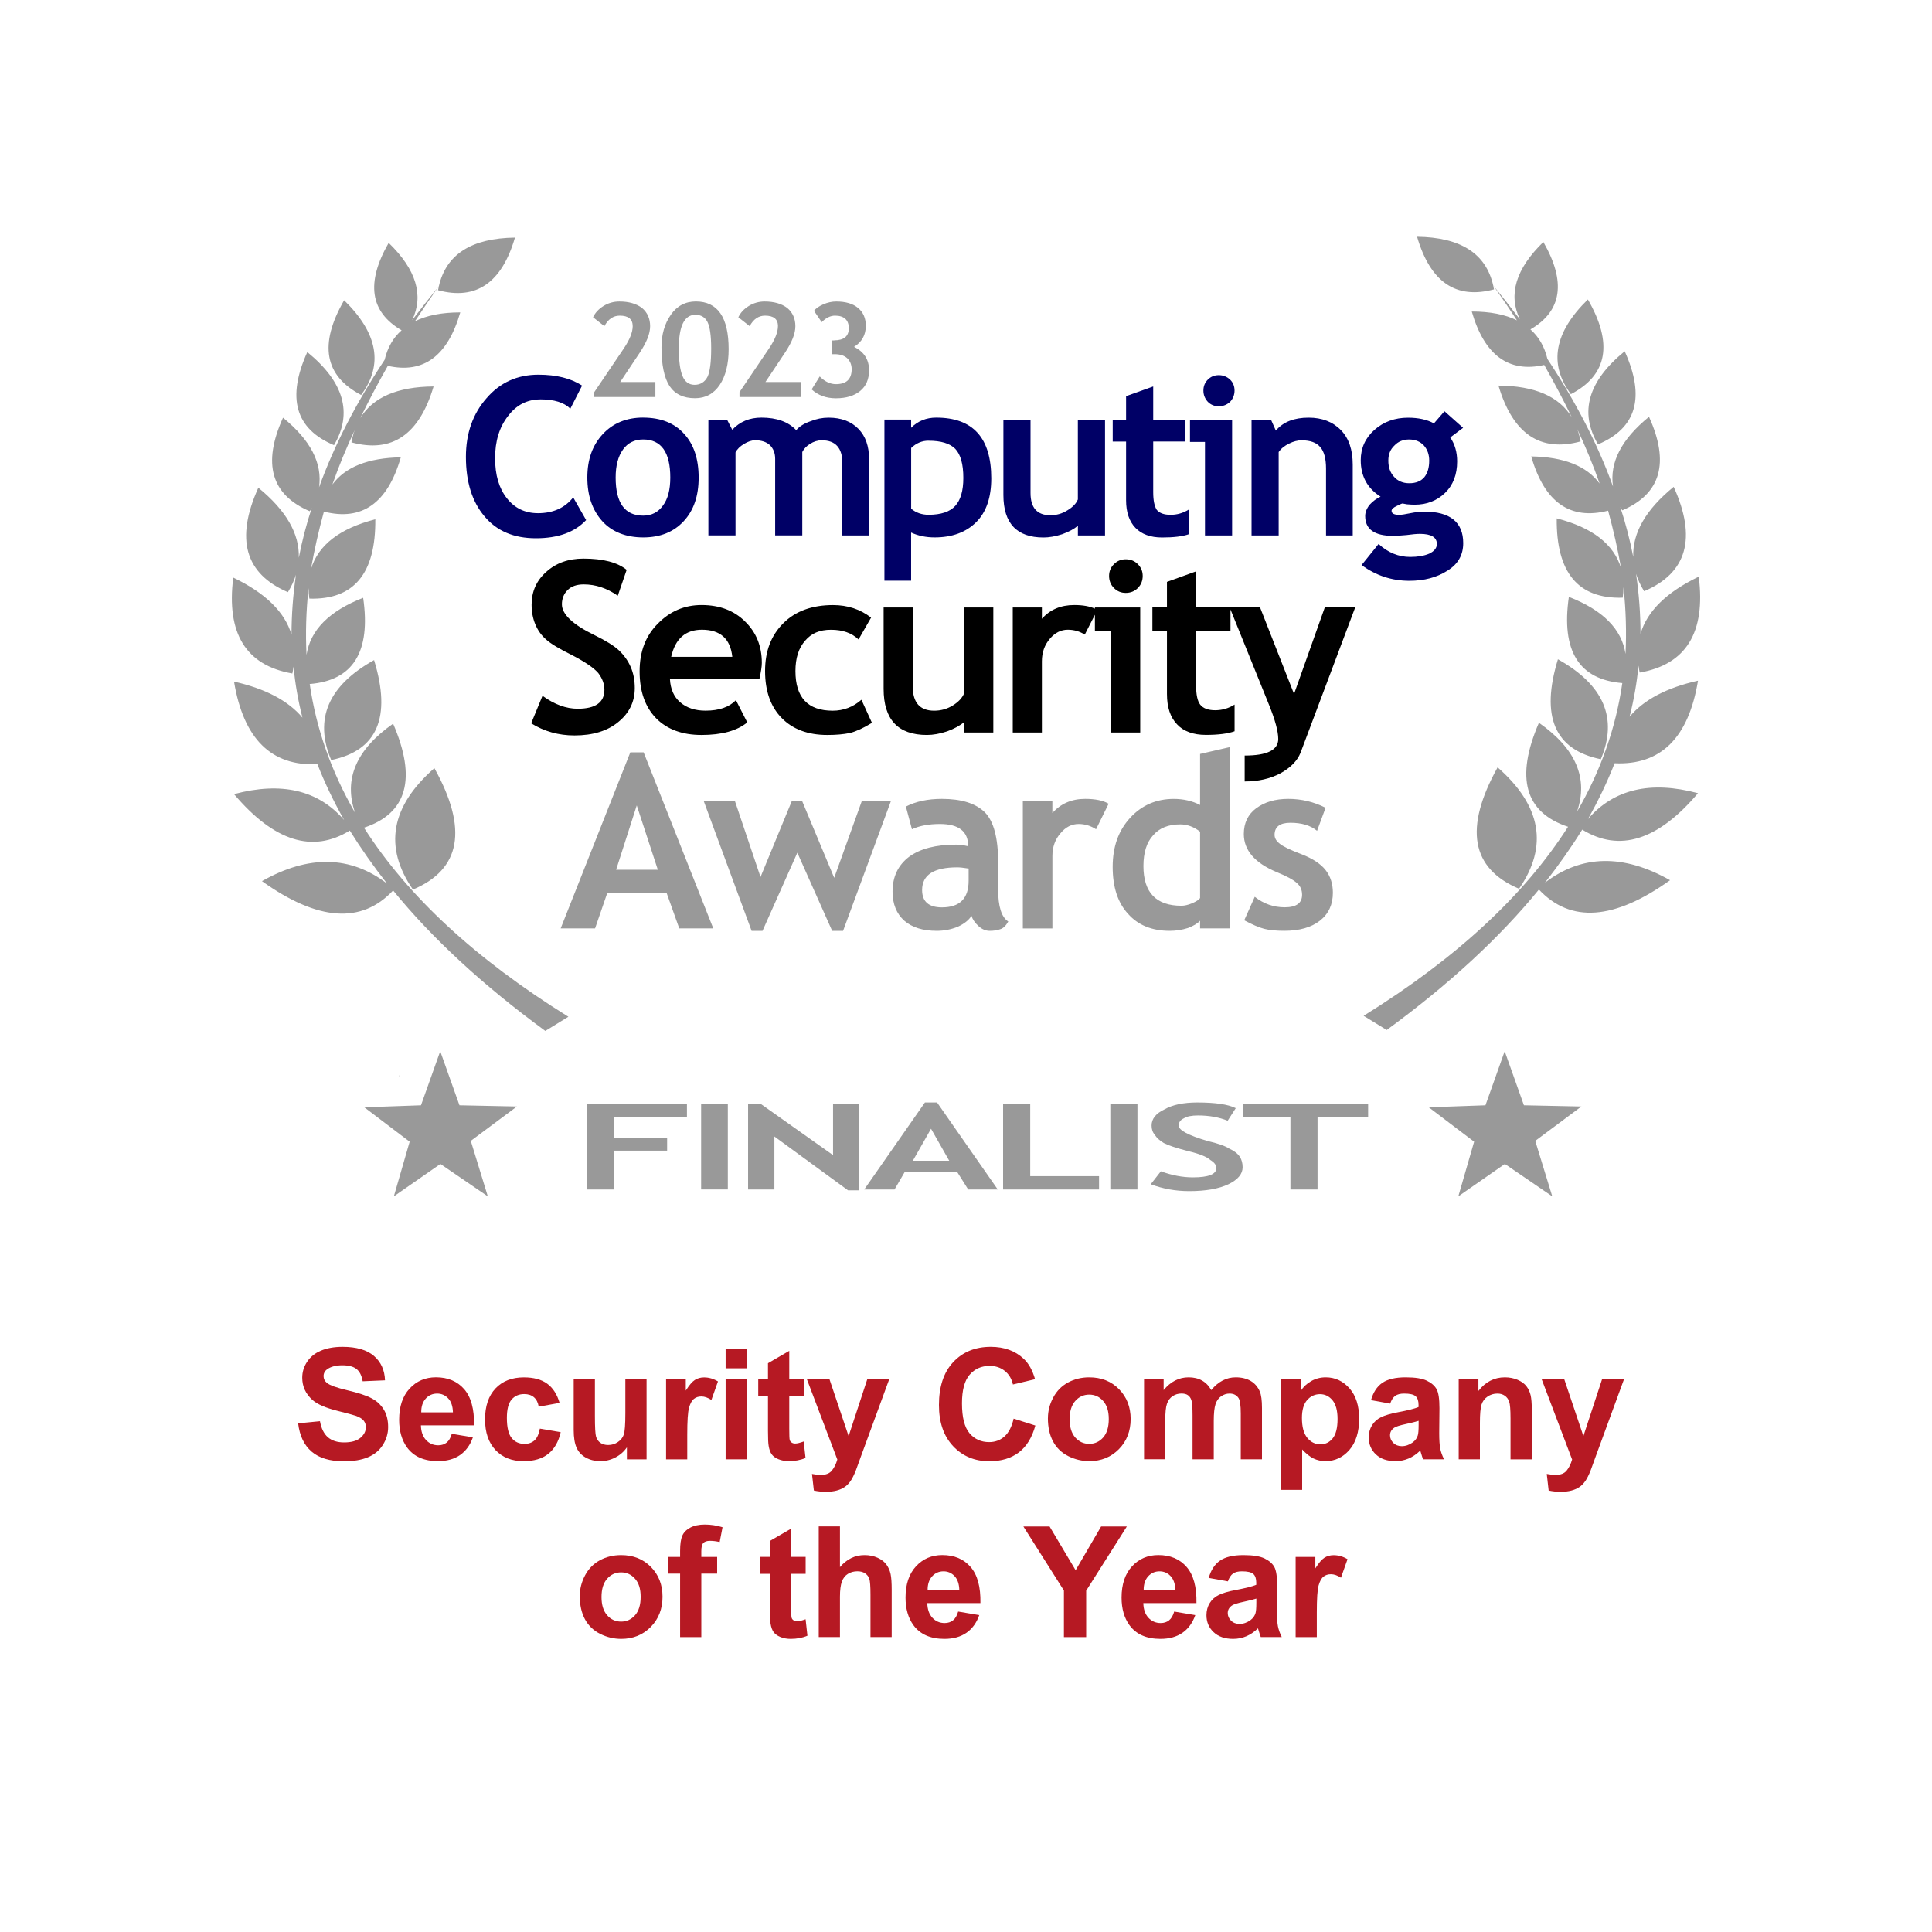<svg xmlns="http://www.w3.org/2000/svg" id="Layer_1" data-name="Layer 1" viewBox="0 0 500 500"><defs><style>      .cls-1 {        fill: #006;      }      .cls-1, .cls-2, .cls-3, .cls-4 {        stroke-width: 0px;      }      .cls-1, .cls-2, .cls-4 {        fill-rule: evenodd;      }      .cls-2 {        fill: #999;      }      .cls-3 {        fill: #b61923;      }    </style></defs><g><path class="cls-3" d="m77.19,368.36l5.62-.55c.34,1.89,1.03,3.27,2.06,4.16s2.43,1.33,4.19,1.33c1.86,0,3.27-.39,4.21-1.18.94-.79,1.42-1.71,1.42-2.76,0-.68-.2-1.25-.6-1.73-.4-.48-1.09-.89-2.08-1.24-.68-.23-2.22-.65-4.63-1.25-3.1-.77-5.27-1.71-6.52-2.83-1.76-1.58-2.64-3.5-2.64-5.76,0-1.46.41-2.82,1.24-4.09.83-1.27,2.02-2.24,3.57-2.9,1.56-.66,3.43-1,5.63-1,3.59,0,6.3.79,8.12,2.36s2.77,3.68,2.86,6.31l-5.78.25c-.25-1.47-.78-2.53-1.59-3.17-.81-.64-2.03-.97-3.66-.97s-2.99.34-3.95,1.04c-.61.44-.92,1.04-.92,1.78,0,.68.29,1.26.86,1.74.73.61,2.5,1.25,5.31,1.91s4.89,1.35,6.24,2.06,2.4,1.68,3.16,2.91,1.14,2.75,1.14,4.56c0,1.64-.46,3.18-1.37,4.61-.91,1.43-2.2,2.5-3.87,3.19-1.67.7-3.74,1.04-6.23,1.04-3.62,0-6.4-.84-8.34-2.51-1.94-1.67-3.1-4.11-3.48-7.31Z"></path><path class="cls-3" d="m116.91,371.07l5.47.92c-.7,2-1.81,3.53-3.33,4.58s-3.42,1.57-5.69,1.57c-3.61,0-6.28-1.18-8.01-3.54-1.37-1.89-2.05-4.27-2.05-7.15,0-3.44.9-6.13,2.7-8.08s4.07-2.92,6.82-2.92c3.09,0,5.52,1.02,7.3,3.06s2.64,5.16,2.56,9.37h-13.75c.04,1.63.48,2.89,1.33,3.8s1.9,1.36,3.16,1.36c.86,0,1.58-.23,2.17-.7s1.03-1.22,1.33-2.27Zm.31-5.55c-.04-1.59-.45-2.8-1.23-3.62s-1.73-1.24-2.85-1.24c-1.2,0-2.19.44-2.97,1.31s-1.17,2.06-1.15,3.55h8.2Z"></path><path class="cls-3" d="m144.83,363.07l-5.41.98c-.18-1.08-.6-1.89-1.24-2.44s-1.48-.82-2.51-.82c-1.37,0-2.46.47-3.27,1.42-.81.94-1.22,2.52-1.22,4.74,0,2.46.41,4.2,1.24,5.21.83,1.02,1.94,1.52,3.33,1.52,1.04,0,1.89-.3,2.56-.89s1.13-1.61,1.41-3.06l5.39.92c-.56,2.47-1.63,4.34-3.22,5.61-1.59,1.26-3.72,1.89-6.39,1.89-3.04,0-5.45-.96-7.26-2.87-1.8-1.91-2.71-4.56-2.71-7.95s.9-6.09,2.71-8c1.81-1.91,4.26-2.86,7.34-2.86,2.53,0,4.53.54,6.03,1.63,1.49,1.09,2.56,2.74,3.21,4.97Z"></path><path class="cls-3" d="m162.24,377.68v-3.11c-.76,1.11-1.75,1.98-2.98,2.62s-2.53.96-3.9.96-2.64-.31-3.75-.92c-1.11-.61-1.91-1.47-2.4-2.58-.5-1.11-.74-2.64-.74-4.59v-13.12h5.49v9.53c0,2.92.1,4.7.3,5.36.2.66.57,1.18,1.1,1.56.53.38,1.21.58,2.03.58.94,0,1.78-.26,2.52-.77s1.25-1.15,1.52-1.91.41-2.63.41-5.6v-8.75h5.49v20.74h-5.1Z"></path><path class="cls-3" d="m177.87,377.68h-5.49v-20.74h5.1v2.95c.87-1.39,1.66-2.31,2.35-2.75.7-.44,1.49-.66,2.37-.66,1.25,0,2.45.34,3.61,1.04l-1.7,4.79c-.92-.6-1.78-.9-2.58-.9s-1.42.21-1.95.63c-.53.42-.95,1.19-1.26,2.29-.31,1.11-.46,3.42-.46,6.95v6.41Z"></path><path class="cls-3" d="m187.79,354.12v-5.08h5.49v5.08h-5.49Zm0,23.55v-20.74h5.49v20.74h-5.49Z"></path><path class="cls-3" d="m208.01,356.93v4.38h-3.75v8.36c0,1.69.04,2.68.11,2.96s.23.51.49.69.56.27.93.27c.51,0,1.24-.18,2.21-.53l.47,4.26c-1.28.55-2.72.82-4.34.82-.99,0-1.88-.17-2.68-.5s-1.38-.76-1.75-1.29-.63-1.24-.77-2.14c-.12-.64-.18-1.93-.18-3.87v-9.04h-2.52v-4.38h2.52v-4.12l5.51-3.2v7.32h3.75Z"></path><path class="cls-3" d="m208.82,356.93h5.84l4.96,14.73,4.84-14.73h5.68l-7.32,19.96-1.31,3.61c-.48,1.21-.94,2.14-1.38,2.77-.44.64-.94,1.16-1.5,1.55s-1.26.71-2.09.93c-.83.22-1.76.33-2.8.33s-2.09-.11-3.11-.33l-.49-4.3c.86.17,1.63.25,2.32.25,1.28,0,2.22-.37,2.83-1.12.61-.75,1.08-1.7,1.41-2.86l-7.89-20.8Z"></path><path class="cls-3" d="m262.34,367.15l5.61,1.78c-.86,3.12-2.29,5.45-4.29,6.96s-4.53,2.28-7.61,2.28c-3.8,0-6.93-1.3-9.38-3.9-2.45-2.6-3.67-6.15-3.67-10.65,0-4.77,1.23-8.47,3.69-11.1s5.7-3.96,9.71-3.96c3.5,0,6.35,1.04,8.54,3.11,1.3,1.22,2.28,2.98,2.93,5.27l-5.72,1.37c-.34-1.48-1.04-2.66-2.12-3.52s-2.38-1.29-3.92-1.29c-2.12,0-3.84.76-5.17,2.29-1.32,1.52-1.98,3.99-1.98,7.4,0,3.62.65,6.2,1.95,7.73,1.3,1.54,3,2.3,5.08,2.3,1.54,0,2.86-.49,3.96-1.46s1.9-2.51,2.38-4.61Z"></path><path class="cls-3" d="m271.2,367.01c0-1.82.45-3.59,1.35-5.29s2.17-3.01,3.82-3.91,3.49-1.35,5.52-1.35c3.14,0,5.71,1.02,7.71,3.06s3.01,4.61,3.01,7.72-1.01,5.74-3.04,7.8-4.57,3.1-7.65,3.1c-1.9,0-3.71-.43-5.44-1.29s-3.04-2.12-3.94-3.78-1.35-3.68-1.35-6.06Zm5.62.29c0,2.06.49,3.63,1.46,4.73s2.18,1.64,3.61,1.64,2.63-.55,3.6-1.64,1.46-2.68,1.46-4.77-.49-3.59-1.46-4.69-2.17-1.64-3.6-1.64-2.64.55-3.61,1.64-1.46,2.67-1.46,4.73Z"></path><path class="cls-3" d="m296.09,356.93h5.06v2.83c1.81-2.2,3.96-3.3,6.46-3.3,1.33,0,2.48.27,3.46.82s1.78,1.37,2.4,2.48c.91-1.11,1.89-1.93,2.95-2.48s2.18-.82,3.38-.82c1.52,0,2.81.31,3.87.93s1.84,1.53,2.36,2.72c.38.89.57,2.32.57,4.3v13.26h-5.49v-11.86c0-2.06-.19-3.39-.57-3.98-.51-.78-1.29-1.17-2.34-1.17-.77,0-1.49.23-2.17.7s-1.17,1.16-1.46,2.06-.45,2.33-.45,4.29v9.96h-5.49v-11.37c0-2.02-.1-3.32-.29-3.91s-.5-1.02-.91-1.31-.97-.43-1.67-.43c-.85,0-1.61.23-2.29.68s-1.16,1.11-1.46,1.97-.44,2.29-.44,4.28v10.08h-5.49v-20.74Z"></path><path class="cls-3" d="m331.51,356.93h5.12v3.05c.66-1.04,1.56-1.89,2.7-2.54s2.39-.98,3.77-.98c2.41,0,4.45.94,6.13,2.83s2.52,4.52,2.52,7.89-.85,6.16-2.54,8.08-3.74,2.88-6.15,2.88c-1.15,0-2.18-.23-3.12-.68s-1.91-1.24-2.94-2.34v10.45h-5.49v-28.63Zm5.43,10.02c0,2.33.46,4.05,1.39,5.17s2.05,1.67,3.38,1.67,2.34-.51,3.18-1.53,1.27-2.7,1.27-5.03c0-2.17-.44-3.79-1.31-4.84s-1.95-1.58-3.24-1.58-2.45.52-3.34,1.55-1.33,2.57-1.33,4.6Z"></path><path class="cls-3" d="m359.8,363.26l-4.98-.9c.56-2,1.52-3.49,2.89-4.45s3.4-1.45,6.09-1.45c2.45,0,4.27.29,5.47.87s2.04,1.32,2.53,2.21.73,2.53.73,4.91l-.06,6.41c0,1.82.09,3.17.26,4.03s.5,1.79.99,2.78h-5.43c-.14-.36-.32-.91-.53-1.62-.09-.33-.16-.54-.2-.64-.94.91-1.94,1.59-3.01,2.05s-2.21.68-3.42.68c-2.14,0-3.82-.58-5.05-1.74s-1.85-2.62-1.85-4.39c0-1.17.28-2.22.84-3.13s1.34-1.62,2.35-2.11,2.46-.92,4.37-1.28c2.57-.48,4.34-.93,5.33-1.35v-.55c0-1.05-.26-1.81-.78-2.26s-1.5-.67-2.95-.67c-.98,0-1.74.19-2.29.58s-.99,1.06-1.33,2.02Zm7.34,4.45c-.7.23-1.82.51-3.34.84s-2.52.64-2.99.96c-.72.51-1.07,1.15-1.07,1.93s.29,1.43.86,1.99,1.3.84,2.19.84c.99,0,1.93-.33,2.83-.98.66-.5,1.1-1.1,1.31-1.82.14-.47.21-1.36.21-2.68v-1.09Z"></path><path class="cls-3" d="m396.41,377.68h-5.49v-10.59c0-2.24-.12-3.69-.35-4.35s-.62-1.17-1.14-1.53-1.16-.55-1.9-.55c-.95,0-1.8.26-2.56.78s-1.27,1.21-1.55,2.07-.42,2.45-.42,4.77v9.39h-5.49v-20.74h5.1v3.05c1.81-2.34,4.09-3.52,6.84-3.52,1.21,0,2.32.22,3.32.65s1.76.99,2.28,1.67.87,1.45,1.07,2.3.3,2.09.3,3.69v12.89Z"></path><path class="cls-3" d="m398.98,356.93h5.84l4.96,14.73,4.84-14.73h5.68l-7.32,19.96-1.31,3.61c-.48,1.21-.94,2.14-1.38,2.77s-.94,1.16-1.5,1.55-1.26.71-2.09.93-1.76.33-2.8.33-2.09-.11-3.11-.33l-.49-4.3c.86.17,1.63.25,2.32.25,1.28,0,2.22-.37,2.83-1.12s1.08-1.7,1.41-2.86l-7.89-20.8Z"></path><path class="cls-3" d="m150.05,413.01c0-1.82.45-3.59,1.35-5.29s2.17-3.01,3.82-3.91c1.65-.9,3.49-1.35,5.52-1.35,3.14,0,5.71,1.02,7.71,3.06,2.01,2.04,3.01,4.61,3.01,7.72s-1.01,5.74-3.04,7.8c-2.02,2.06-4.57,3.1-7.65,3.1-1.9,0-3.71-.43-5.44-1.29-1.72-.86-3.04-2.12-3.94-3.78s-1.35-3.68-1.35-6.06Zm5.62.29c0,2.06.49,3.63,1.46,4.73s2.18,1.64,3.61,1.64,2.63-.55,3.6-1.64c.97-1.09,1.46-2.68,1.46-4.77s-.48-3.59-1.46-4.69c-.97-1.09-2.17-1.64-3.6-1.64s-2.64.55-3.61,1.64-1.46,2.67-1.46,4.73Z"></path><path class="cls-3" d="m172.96,402.93h3.05v-1.56c0-1.75.19-3.05.56-3.91s1.05-1.56,2.05-2.1,2.26-.81,3.78-.81,3.09.23,4.59.7l-.74,3.83c-.87-.21-1.71-.31-2.52-.31s-1.36.19-1.71.56-.52,1.08-.52,2.14v1.46h4.1v4.32h-4.1v16.43h-5.49v-16.43h-3.05v-4.32Z"></path><path class="cls-3" d="m208.5,402.93v4.38h-3.75v8.36c0,1.69.04,2.68.11,2.96.07.28.23.51.49.69s.56.27.93.27c.51,0,1.24-.18,2.21-.53l.47,4.26c-1.28.55-2.72.82-4.34.82-.99,0-1.88-.17-2.68-.5-.79-.33-1.38-.76-1.75-1.29s-.63-1.24-.77-2.14c-.12-.64-.18-1.93-.18-3.87v-9.04h-2.52v-4.38h2.52v-4.12l5.51-3.2v7.32h3.75Z"></path><path class="cls-3" d="m217.38,395.04v10.53c1.77-2.07,3.89-3.11,6.35-3.11,1.26,0,2.4.23,3.42.7s1.78,1.07,2.29,1.8c.51.73.87,1.54,1.05,2.42.19.89.28,2.26.28,4.12v12.17h-5.49v-10.96c0-2.17-.1-3.55-.31-4.14-.21-.59-.58-1.05-1.1-1.4s-1.19-.52-1.98-.52c-.91,0-1.73.22-2.44.66-.72.44-1.24,1.11-1.57,2s-.5,2.21-.5,3.96v10.39h-5.49v-28.63h5.49Z"></path><path class="cls-3" d="m247.96,417.07l5.47.92c-.7,2-1.81,3.53-3.33,4.58-1.52,1.05-3.41,1.57-5.69,1.57-3.61,0-6.28-1.18-8.01-3.54-1.37-1.89-2.05-4.27-2.05-7.15,0-3.44.9-6.13,2.7-8.08s4.07-2.92,6.82-2.92c3.09,0,5.52,1.02,7.3,3.06,1.79,2.04,2.64,5.16,2.56,9.37h-13.75c.04,1.63.48,2.89,1.33,3.8.85.91,1.9,1.36,3.16,1.36.86,0,1.58-.23,2.17-.7s1.03-1.22,1.33-2.27Zm.31-5.55c-.04-1.59-.45-2.8-1.23-3.62s-1.73-1.24-2.85-1.24c-1.2,0-2.19.44-2.97,1.31s-1.17,2.06-1.15,3.55h8.2Z"></path><path class="cls-3" d="m275.34,423.68v-12.05l-10.49-16.58h6.78l6.74,11.33,6.6-11.33h6.66l-10.53,16.62v12.01h-5.76Z"></path><path class="cls-3" d="m303.87,417.07l5.47.92c-.7,2-1.81,3.53-3.33,4.58s-3.42,1.57-5.69,1.57c-3.61,0-6.28-1.18-8.01-3.54-1.37-1.89-2.05-4.27-2.05-7.15,0-3.44.9-6.13,2.7-8.08s4.07-2.92,6.82-2.92c3.09,0,5.52,1.02,7.3,3.06s2.64,5.16,2.56,9.37h-13.75c.04,1.63.48,2.89,1.33,3.8s1.9,1.36,3.16,1.36c.86,0,1.58-.23,2.17-.7s1.03-1.22,1.33-2.27Zm.31-5.55c-.04-1.59-.45-2.8-1.23-3.62s-1.73-1.24-2.85-1.24c-1.2,0-2.19.44-2.97,1.31s-1.17,2.06-1.15,3.55h8.2Z"></path><path class="cls-3" d="m317.8,409.26l-4.98-.9c.56-2,1.52-3.49,2.89-4.45s3.4-1.45,6.09-1.45c2.45,0,4.27.29,5.47.87s2.04,1.32,2.53,2.21.73,2.53.73,4.91l-.06,6.41c0,1.82.09,3.17.26,4.03s.5,1.79.99,2.78h-5.43c-.14-.36-.32-.91-.53-1.62-.09-.33-.16-.54-.2-.64-.94.91-1.94,1.59-3.01,2.05s-2.21.68-3.42.68c-2.14,0-3.82-.58-5.05-1.74s-1.85-2.62-1.85-4.39c0-1.17.28-2.22.84-3.13s1.34-1.62,2.35-2.11,2.46-.92,4.37-1.28c2.57-.48,4.34-.93,5.33-1.35v-.55c0-1.05-.26-1.81-.78-2.26s-1.5-.67-2.95-.67c-.98,0-1.74.19-2.29.58s-.99,1.06-1.33,2.02Zm7.34,4.45c-.7.23-1.82.51-3.34.84s-2.52.64-2.99.96c-.72.51-1.07,1.15-1.07,1.93s.29,1.43.86,1.99,1.3.84,2.19.84c.99,0,1.93-.33,2.83-.98.66-.5,1.1-1.1,1.31-1.82.14-.47.21-1.36.21-2.68v-1.09Z"></path><path class="cls-3" d="m340.8,423.68h-5.49v-20.74h5.1v2.95c.87-1.39,1.66-2.31,2.35-2.75s1.49-.66,2.37-.66c1.25,0,2.45.34,3.61,1.04l-1.7,4.79c-.92-.6-1.78-.9-2.58-.9s-1.42.21-1.95.63-.95,1.19-1.26,2.29-.46,3.42-.46,6.95v6.41Z"></path></g><g><path class="cls-2" d="m386.43,73.84c.07.35.14.7.21,1.05-9.85,2.65-16.48-1.89-19.9-13.62,11.24.14,17.81,4.33,19.69,12.57Zm6.18,9.11c-1.95-3-4.01-6.04-6.18-9.11,2.37,2.93,4.68,5.87,6.91,8.8-3.07-6.42-1.05-13.09,6.08-20.01,5.94,10.33,4.82,17.88-3.35,22.62,2.16,1.89,3.63,4.43,4.4,7.65,7.4,11.17,13.06,22.17,16.97,32.99-.91-6.22,2.2-12.22,9.32-18.02,5.38,11.87,3.07,19.94-6.91,24.2-.21-.28-.38-.56-.52-.84,1.4,4.26,2.51,8.55,3.35,12.88-.21-6.22,3.28-12.26,10.47-18.12,6.01,13.27,3.46,22.28-7.65,27.02-.91-1.47-1.61-2.97-2.09-4.5.77,5.24,1.15,10.4,1.15,15.5,1.75-5.87,6.77-10.79,15.08-14.77,1.82,14.46-3.28,22.73-15.29,24.82-.14-.63-.24-1.22-.31-1.78-.42,4.4-1.19,8.8-2.3,13.2,3.7-4.4,9.6-7.51,17.7-9.32-2.44,14.8-9.64,21.93-21.58,21.37-1.89,4.82-4.19,9.64-6.91,14.45,6.7-7.75,16.2-9.99,28.49-6.7-10.34,12.22-20.32,15.36-29.96,9.43-2.86,4.61-6.08,9.18-9.64,13.72,9.5-7.26,20.29-7.47,32.37-.63-14.45,10.34-25.77,11.14-33.94,2.41-10.13,12.43-23.25,24.54-39.39,36.35l-5.97-3.67c23.95-14.87,41.58-31.18,52.9-48.92-11.17-3.7-13.69-12.67-7.54-26.92,9.57,6.7,12.85,14.39,9.85,23.04,6.15-10.61,10.06-21.72,11.73-33.31-11.24-.91-15.85-8.34-13.83-22.31,8.8,3.42,13.69,8.34,14.66,14.77.28-5.66.11-11.42-.52-17.28,0,.84-.07,1.75-.21,2.72-11.52.35-17.21-6.49-17.07-20.53,9.22,2.37,14.77,6.67,16.65,12.88-.84-4.82-1.96-9.78-3.35-14.87-9.85,2.51-16.48-2.16-19.9-14.04,8.45.14,14.35,2.48,17.7,7.02-1.61-4.61-3.53-9.29-5.76-14.04.35.98.63,2.03.84,3.14-10.47,2.86-17.56-1.96-21.26-14.45,9.36.07,15.68,2.79,18.96,8.17-2.16-4.47-4.54-8.97-7.12-13.51-9.22,2.09-15.47-2.51-18.75-13.83,4.75,0,8.66.77,11.73,2.3Zm27.86,7.96c5.38,11.87,3.07,19.9-6.91,24.09-4.89-8.31-2.58-16.34,6.91-24.09Zm-13.93,11.1c-5.8-7.82-4.33-15.99,4.4-24.51,6.56,11.38,5.1,19.55-4.4,24.51Zm-13.41,128c-12.43-5.24-14.28-15.71-5.55-31.42,11.31,9.92,13.16,20.39,5.55,31.42Zm21.16-33.52c-11.94-2.44-15.64-11.07-11.1-25.87,11.87,6.63,15.57,15.26,11.1,25.87Zm-198.39-108.41c2.51,0,3.77-1.05,3.77-3.14s-1.19-3.25-3.56-3.25c-1.19,0-2.34.56-3.46,1.68l-1.99-2.93c.49-.63,1.29-1.19,2.41-1.68,1.12-.49,2.24-.73,3.35-.73,2.44,0,4.33.56,5.66,1.68s1.99,2.65,1.99,4.61c0,2.37-1.01,4.19-3.04,5.45,2.58,1.26,3.88,3.28,3.88,6.08,0,2.3-.77,4.09-2.3,5.34s-3.63,1.89-6.28,1.89c-2.51,0-4.61-.77-6.28-2.3l2.09-3.35c1.33,1.33,2.72,1.99,4.19,1.99,2.72,0,4.08-1.29,4.08-3.88,0-1.12-.38-2.06-1.15-2.83-.77-.7-1.85-1.05-3.25-1.05h-.73v-3.56h.63Zm-14.56-3.67c0-1.82-1.12-2.72-3.35-2.72-1.68,0-3,.91-3.98,2.72l-2.93-2.3c.56-1.19,1.47-2.16,2.72-2.93s2.62-1.15,4.08-1.15c2.44,0,4.4.56,5.87,1.68,1.4,1.19,2.09,2.76,2.09,4.71s-.91,4.19-2.72,6.91l-5.03,7.54h9.11v3.88h-15.82v-1.26l7.65-11.31c1.54-2.3,2.3-4.22,2.3-5.76Zm6.28,122.97l8.27,19.8,7.12-19.8h7.54l-12.36,33.52h-2.83l-9.01-20.22-9.01,20.22h-2.83l-12.36-33.52h8.07l6.6,19.59,8.07-19.59h2.72Zm47.24,2.83c2.3,2.3,3.46,6.63,3.46,12.99v7.02c0,4.4.87,7.16,2.62,8.27-.63,1.12-1.33,1.78-2.09,1.99-.77.28-1.68.42-2.72.42s-2.03-.42-2.93-1.26c-.91-.84-1.5-1.71-1.78-2.62-.7,1.12-1.89,2.06-3.56,2.83-1.75.7-3.56,1.05-5.45,1.05-3.56,0-6.35-.87-8.38-2.62-2.02-1.82-3.04-4.33-3.04-7.54,0-3.84,1.43-6.84,4.29-9.01,2.86-2.09,6.91-3.14,12.15-3.14.91,0,1.95.14,3.14.42,0-3.84-2.44-5.76-7.33-5.76-2.86,0-5.27.45-7.23,1.36l-1.57-5.87c2.58-1.33,5.69-1.99,9.32-1.99,5.03,0,8.73,1.15,11.1,3.46Zm17.49-2.83v3.04c2.16-2.44,4.99-3.67,8.48-3.67,2.65,0,4.68.42,6.08,1.26l-3.25,6.6c-1.4-.91-2.9-1.36-4.5-1.36-1.82,0-3.39.8-4.71,2.41-1.4,1.61-2.09,3.56-2.09,5.87v18.75h-7.65v-32.89h7.65Zm38.23.94v-13.2l7.75-1.78v46.93h-7.75v-1.99c-.63.7-1.68,1.33-3.14,1.89-1.54.49-3.11.73-4.71.73-4.61,0-8.21-1.47-10.79-4.4-2.65-2.86-3.98-6.91-3.98-12.15s1.5-9.39,4.5-12.67c3-3.28,6.77-4.92,11.31-4.92,2.51,0,4.78.52,6.81,1.57Zm-5.13,5.03c-3.07,0-5.41.94-7.02,2.83-1.68,1.82-2.51,4.47-2.51,7.96,0,6.84,3.28,10.27,9.85,10.27.77,0,1.68-.21,2.72-.63,1.12-.49,1.82-.94,2.09-1.36v-17.18c-1.61-1.26-3.32-1.89-5.13-1.89Zm19.69-4.19c2.17-1.61,4.92-2.41,8.28-2.41s6.63.77,9.64,2.3l-2.2,5.97c-1.68-1.4-3.98-2.09-6.91-2.09-2.72,0-4.09,1.05-4.09,3.14,0,.84.45,1.61,1.36,2.3.84.7,2.72,1.61,5.66,2.72,2.86,1.12,4.92,2.48,6.18,4.08,1.26,1.61,1.89,3.56,1.89,5.87,0,3.07-1.12,5.48-3.35,7.23-2.23,1.75-5.31,2.62-9.22,2.62-2.16,0-3.91-.17-5.24-.52-1.33-.35-3.04-1.08-5.13-2.2l2.72-6.08c2.3,1.82,4.89,2.72,7.75,2.72,3,0,4.5-1.08,4.5-3.25,0-1.26-.45-2.27-1.36-3.04-.91-.84-2.65-1.78-5.24-2.83-5.66-2.37-8.48-5.66-8.48-9.85,0-2.86,1.08-5.1,3.25-6.7ZM113.57,74.04c-2.16,3.07-4.22,6.11-6.18,9.11,3.07-1.54,6.98-2.3,11.73-2.3-3.28,11.31-9.53,15.92-18.75,13.83-2.58,4.54-4.96,9.04-7.12,13.51,3.28-5.38,9.6-8.1,18.96-8.17-3.7,12.5-10.79,17.32-21.26,14.46.21-1.12.49-2.17.84-3.14-2.23,4.75-4.16,9.43-5.76,14.04,3.35-4.54,9.25-6.88,17.7-7.02-3.42,11.87-10.06,16.55-19.9,14.04-1.4,5.1-2.51,10.06-3.35,14.87,1.89-6.22,7.44-10.51,16.65-12.88.14,14.04-5.55,20.88-17.07,20.53-.14-.98-.21-1.89-.21-2.72-.63,5.87-.8,11.63-.52,17.28.98-6.42,5.87-11.35,14.66-14.77,2.02,13.97-2.58,21.4-13.83,22.31,1.68,11.59,5.59,22.7,11.73,33.31-3-8.66.28-16.34,9.85-23.04,6.15,14.24,3.63,23.22-7.54,26.92,11.31,17.74,28.95,34.04,52.9,48.92l-5.97,3.67c-16.13-11.8-29.26-23.92-39.39-36.35-8.17,8.73-19.48,7.93-33.94-2.41,12.08-6.84,22.87-6.63,32.37.63-3.56-4.54-6.77-9.11-9.64-13.72-9.64,5.94-19.62,2.79-29.96-9.43,12.29-3.28,21.79-1.05,28.49,6.7-2.72-4.82-5.03-9.64-6.91-14.45-11.94.56-19.13-6.56-21.58-21.37,8.1,1.82,14,4.92,17.7,9.32-1.12-4.4-1.89-8.8-2.3-13.2-.07.56-.17,1.15-.31,1.78-12.01-2.09-17.11-10.37-15.29-24.82,8.31,3.98,13.34,8.9,15.08,14.77,0-5.1.38-10.27,1.15-15.5-.49,1.54-1.19,3.04-2.09,4.5-11.1-4.75-13.65-13.76-7.65-27.03,7.19,5.87,10.68,11.91,10.47,18.12.84-4.33,1.95-8.62,3.35-12.88-.14.28-.31.56-.52.84-9.99-4.26-12.29-12.33-6.91-24.2,7.12,5.8,10.23,11.8,9.32,18.02,3.91-10.82,9.57-21.82,16.97-32.99.77-3.21,2.23-5.76,4.4-7.65-8.17-4.75-9.29-12.29-3.35-22.63,7.12,6.91,9.15,13.58,6.08,20.01,2.24-2.93,4.54-5.87,6.91-8.8,1.89-8.24,8.45-12.43,19.69-12.57-3.42,11.73-10.06,16.27-19.9,13.62.07-.35.14-.7.21-1.05Zm60.02,7.44c1.61-2.3,3.77-3.46,6.49-3.46,5.66,0,8.49,4.12,8.49,12.36,0,3.84-.77,6.91-2.3,9.22-1.54,2.3-3.67,3.46-6.39,3.46-3,0-5.2-1.05-6.6-3.14-1.4-2.16-2.09-5.52-2.09-10.06,0-3.28.8-6.08,2.41-8.38Zm2.09,8.69c0,3.21.31,5.59.94,7.12.63,1.54,1.68,2.3,3.14,2.3s2.65-.7,3.35-2.09c.63-1.33.94-3.77.94-7.33,0-3.28-.32-5.55-.94-6.81-.63-1.26-1.68-1.89-3.14-1.89-2.86,0-4.29,2.9-4.29,8.69Zm-11.94-5.76c0-1.82-1.12-2.72-3.35-2.72-1.68,0-3,.91-3.98,2.72l-2.93-2.3c.56-1.19,1.47-2.16,2.72-2.93s2.62-1.15,4.09-1.15c2.44,0,4.4.56,5.87,1.68,1.4,1.19,2.09,2.76,2.09,4.71s-.91,4.19-2.72,6.91l-5.03,7.54h9.11v3.88h-15.82v-1.26l7.65-11.31c1.54-2.3,2.3-4.22,2.3-5.76Zm-70.28,17.81c-9.5-4.96-10.96-13.13-4.4-24.51,8.73,8.52,10.2,16.69,4.4,24.51Zm-7.02,12.99c-9.99-4.19-12.29-12.22-6.91-24.09,9.5,7.75,11.8,15.78,6.91,24.09Zm-.73,81.49c-4.47-10.61-.77-19.24,11.1-25.87,4.54,14.8.84,23.43-11.1,25.87Zm80.86-1.99l18.02,45.56h-8.8l-3.25-9.11h-15.4l-3.14,9.11h-8.9l18.02-45.56h3.46Zm3.67,30.38l-5.45-16.65-5.34,16.65h10.79Zm68.4,5.24c0,3,1.71,4.5,5.13,4.5,4.61,0,6.91-2.3,6.91-6.91v-3.14c-1.33-.21-2.3-.31-2.93-.31-6.08,0-9.11,1.95-9.11,5.87Zm-126.22-31.53c8.73,15.71,6.88,26.19-5.55,31.42-7.61-11.03-5.76-21.51,5.55-31.42Z"></path><path class="cls-1" d="m364.75,113.74c-1.61,0-2.9.52-3.88,1.57-1.05.98-1.57,2.27-1.57,3.88,0,1.75.49,3.14,1.47,4.19.98,1.12,2.3,1.68,3.98,1.68s2.97-.52,3.87-1.57c.84-1.05,1.26-2.48,1.26-4.29,0-1.54-.45-2.83-1.36-3.88-.98-1.05-2.24-1.57-3.77-1.57Zm10.58-.52c1.19,1.75,1.78,3.81,1.78,6.18,0,3.42-1.05,6.15-3.14,8.17-2.09,2.02-4.71,3.04-7.86,3.04-.49,0-1.15-.03-1.99-.1l-1.15-.21c-.14,0-.63.21-1.47.63-.91.42-1.36.84-1.36,1.26,0,.7.66,1.05,1.99,1.05.56,0,1.5-.14,2.83-.42,1.4-.28,2.58-.42,3.56-.42,6.77,0,10.16,2.72,10.16,8.17,0,3.07-1.36,5.45-4.09,7.12-2.72,1.75-6.01,2.62-9.85,2.62-4.54,0-8.66-1.36-12.36-4.08l4.4-5.45c2.44,2.24,5.17,3.35,8.17,3.35,1.96,0,3.6-.28,4.92-.84,1.33-.63,1.99-1.47,1.99-2.51,0-1.75-1.47-2.62-4.4-2.62-.77,0-1.92.1-3.46.31-1.54.14-2.69.21-3.46.21-4.82,0-7.23-1.71-7.23-5.13,0-.98.38-1.95,1.15-2.93.84-.91,1.78-1.61,2.83-2.09-3.42-2.16-5.13-5.31-5.13-9.43,0-3.14,1.19-5.76,3.56-7.86,2.37-2.09,5.27-3.14,8.69-3.14,2.65,0,4.89.49,6.7,1.47l2.72-3.14,4.82,4.29-3.35,2.51Zm-89.35-4.61v29.96h-7.02v-2.51c-.98.84-2.34,1.57-4.09,2.2-1.75.56-3.35.84-4.82.84-6.91,0-10.37-3.67-10.37-11v-19.48h7.02v18.96c0,3.84,1.71,5.76,5.13,5.76,1.61,0,3.07-.42,4.4-1.26,1.4-.84,2.3-1.78,2.72-2.83v-20.64h7.02Zm1.99,5.66v-5.66h3.46v-6.08l7.02-2.51v8.59h8.17v5.66h-8.17v13.09c0,2.16.32,3.7.94,4.61.7.84,1.89,1.26,3.56,1.26s3.25-.45,4.71-1.36v6.39c-1.61.56-3.91.84-6.91.84s-5.31-.84-6.91-2.51c-1.61-1.68-2.41-4.05-2.41-7.12v-15.19h-3.46Zm30.38-16.03c.77.77,1.15,1.71,1.15,2.83s-.38,2.09-1.15,2.93c-.84.77-1.82,1.15-2.93,1.15s-2.06-.38-2.83-1.15c-.77-.84-1.15-1.82-1.15-2.93s.38-2.06,1.15-2.83,1.71-1.15,2.83-1.15,2.09.38,2.93,1.15Zm-10.37,10.37h10.89v29.96h-7.02v-24.2h-3.88v-5.76Zm28.91,5.34c-1.05,0-2.13.28-3.25.84-1.19.56-2.09,1.29-2.72,2.2v21.58h-7.02v-29.96h5.03l1.26,2.83c1.89-2.24,4.71-3.35,8.48-3.35,3.49,0,6.28,1.08,8.38,3.25,2.03,2.09,3.04,5.06,3.04,8.9v18.33h-6.91v-17.28c0-2.58-.49-4.43-1.47-5.55-.98-1.19-2.58-1.78-4.82-1.78Zm-141.51,0c-.84,0-1.78.31-2.83.94-1.05.63-1.78,1.36-2.2,2.2v21.47h-7.02v-29.96h4.82l1.36,2.62c1.96-2.09,4.47-3.14,7.54-3.14,3.98,0,6.98,1.08,9.01,3.25.84-.98,2.06-1.75,3.67-2.3,1.54-.63,3.11-.94,4.71-.94,3.28,0,5.87.98,7.75,2.93,1.82,1.89,2.72,4.47,2.72,7.75v19.8h-6.91v-18.75c0-3.91-1.78-5.87-5.34-5.87-1.05,0-2.06.31-3.04.94-.91.56-1.57,1.26-1.99,2.09v21.58h-7.02v-19.8c0-1.47-.45-2.65-1.36-3.56-.91-.84-2.2-1.26-3.88-1.26Zm40.43-3.25c1.75-1.75,3.91-2.62,6.49-2.62,9.5,0,14.24,5.24,14.24,15.71,0,4.96-1.29,8.73-3.87,11.31-2.65,2.65-6.25,3.98-10.79,3.98-2.23,0-4.26-.42-6.08-1.26v12.46h-6.91v-41.69h6.91v2.09Zm4.5,3.35c-1.68,0-3.18.63-4.5,1.89v15.71c1.26,1.05,2.76,1.57,4.5,1.57,3.21,0,5.52-.77,6.91-2.3,1.4-1.54,2.09-3.95,2.09-7.23,0-3.56-.7-6.08-2.09-7.54-1.4-1.4-3.7-2.09-6.91-2.09Zm-100.45-10.68c-3.42,0-6.22,1.43-8.38,4.3-2.24,2.86-3.35,6.49-3.35,10.89s1.01,7.79,3.04,10.37c2.02,2.58,4.71,3.88,8.06,3.88,3.91,0,6.95-1.36,9.11-4.09l3.35,5.87c-2.93,3.14-7.26,4.71-12.99,4.71s-10.16-1.89-13.3-5.66c-3.21-3.77-4.82-8.9-4.82-15.4,0-6.08,1.78-11.14,5.34-15.19,3.49-4.05,7.96-6.08,13.41-6.08,4.68,0,8.45.94,11.31,2.83l-3.04,5.97c-1.61-1.61-4.19-2.41-7.75-2.41Zm26.6,4.71c4.54,0,8.07,1.4,10.58,4.19,2.51,2.72,3.77,6.49,3.77,11.31s-1.29,8.52-3.88,11.31c-2.58,2.79-6.08,4.19-10.47,4.19s-8.06-1.4-10.58-4.19c-2.58-2.86-3.88-6.63-3.88-11.31s1.33-8.34,3.98-11.21c2.65-2.86,6.15-4.3,10.47-4.3Zm-5.24,8.28c-1.26,1.75-1.89,4.16-1.89,7.23,0,6.56,2.37,9.85,7.12,9.85,2.17,0,3.88-.87,5.13-2.62,1.26-1.68,1.89-4.09,1.89-7.23,0-6.56-2.34-9.85-7.02-9.85-2.23,0-3.98.87-5.24,2.62Z"></path><path class="cls-4" d="m271.73,165.28c-1.4,1.61-2.09,3.56-2.09,5.87v18.43h-7.54v-32.37h7.54v2.93c2.09-2.37,4.89-3.56,8.38-3.56,2.22,0,4,.32,5.34.94v-.31h11.73v32.37h-7.65v-26.19h-4.08v-4.29l-2.62,5.13c-1.33-.84-2.79-1.26-4.4-1.26-1.75,0-3.28.77-4.61,2.3Zm-14.66-8.07v32.37h-7.54v-2.72c-1.05.91-2.51,1.71-4.4,2.41-1.89.63-3.63.94-5.24.94-7.47,0-11.21-3.98-11.21-11.94v-21.05h7.54v20.43c0,4.19,1.85,6.28,5.55,6.28,1.75,0,3.35-.45,4.82-1.36,1.47-.91,2.44-1.96,2.93-3.14v-22.21h7.54Zm-31.63,2.62l-3.25,5.66c-1.75-1.68-4.12-2.51-7.12-2.51s-5.1.94-6.7,2.83c-1.68,1.89-2.51,4.5-2.51,7.86,0,6.84,3.21,10.26,9.64,10.26,2.79,0,5.27-.94,7.44-2.83l2.72,5.97c-2.16,1.33-4.05,2.2-5.66,2.62-1.68.35-3.63.52-5.87.52-5.03,0-8.97-1.47-11.84-4.4-2.86-2.93-4.29-6.98-4.29-12.15s1.57-9.22,4.71-12.36,7.44-4.71,12.88-4.71c3.77,0,7.05,1.08,9.85,3.25Zm-28.91,15.92h-23.15c.14,2.58,1.01,4.57,2.62,5.97,1.68,1.47,3.88,2.2,6.6,2.2,3.49,0,6.11-.91,7.86-2.72l2.93,5.76c-2.65,2.17-6.6,3.25-11.84,3.25-4.96,0-8.87-1.43-11.73-4.3-2.86-2.93-4.29-6.98-4.29-12.15s1.57-9.22,4.71-12.36c3.14-3.21,6.91-4.82,11.31-4.82,4.68,0,8.45,1.43,11.31,4.3,2.86,2.79,4.3,6.35,4.3,10.68,0,.91-.21,2.3-.63,4.19Zm154.19-18.54l-14.14,37.6c-.84,2.09-2.58,3.88-5.24,5.34-2.65,1.4-5.73,2.09-9.22,2.09v-6.7c5.8,0,8.69-1.43,8.69-4.29,0-1.96-.8-4.92-2.41-8.9l-9.95-24.62v5.55h-8.9v14.14c0,2.37.35,4.01,1.05,4.92.77.98,2.06,1.47,3.88,1.47s3.49-.49,5.03-1.47v6.91c-1.75.63-4.22.94-7.44.94s-5.76-.91-7.44-2.72c-1.75-1.82-2.62-4.43-2.62-7.86v-16.34h-3.77v-6.08h3.77v-6.6l7.54-2.72v9.32h16.55l8.8,22.41,7.96-22.41h7.86Zm-56.25-11.21c.84.84,1.26,1.85,1.26,3.04,0,1.26-.42,2.3-1.26,3.14-.84.84-1.89,1.26-3.14,1.26-1.19,0-2.2-.42-3.04-1.26s-1.26-1.89-1.26-3.14c0-1.19.42-2.2,1.26-3.04.84-.84,1.85-1.26,3.04-1.26,1.26,0,2.3.42,3.14,1.26Zm-132.29,1.47l-2.3,6.7c-2.79-1.95-5.73-2.93-8.8-2.93-1.82,0-3.21.49-4.19,1.47-.98.98-1.47,2.2-1.47,3.67,0,2.58,2.79,5.24,8.38,7.96,3,1.47,5.13,2.79,6.39,3.98,1.33,1.26,2.34,2.69,3.04,4.3.7,1.61,1.05,3.42,1.05,5.45,0,3.56-1.43,6.49-4.29,8.8-2.79,2.3-6.56,3.46-11.31,3.46-4.12,0-7.86-1.05-11.21-3.14l2.93-7.12c3.07,2.24,6.11,3.35,9.11,3.35,4.61,0,6.91-1.64,6.91-4.92,0-1.47-.52-2.9-1.57-4.29-1.12-1.33-3.35-2.86-6.7-4.61-3.42-1.68-5.73-3.07-6.91-4.19-1.19-1.05-2.09-2.34-2.72-3.88-.63-1.54-.94-3.21-.94-5.03,0-3.42,1.26-6.25,3.77-8.48,2.51-2.3,5.73-3.46,9.64-3.46,5.1,0,8.83.98,11.21,2.93Zm27.34,22.52c-.49-4.68-3.11-7.02-7.86-7.02-4.26,0-6.91,2.34-7.96,7.02h15.82Z"></path><path class="cls-2" d="m389.47,272.22l4.92,13.83,14.87.31-11.94,8.9,4.4,14.35-12.26-8.38-12.05,8.38,4.09-14.14-11.73-8.9,14.66-.52,4.92-13.83h.1Zm-275.48,0l4.92,13.83,14.87.31-11.94,8.9,4.4,14.35-12.26-8.38-12.05,8.38,4.09-14.14-11.73-8.9,14.66-.52,4.92-13.83h.1Zm74.37,13.51v22.1h-6.91v-22.1h6.91Zm-10.58,3.46h-18.85v5.24h13.72v3.35h-13.72v10.06h-7.02v-22.1h25.87v3.46Zm-74.37-10.68h-.11l.11-.31v.31Zm195.46,15.19c-.56-.63-.84-1.43-.84-2.41,0-1.75,1.12-3.14,3.35-4.19,2.09-1.19,4.92-1.78,8.48-1.78,4.68,0,8,.49,9.95,1.47l-2.09,3.25c-2.3-.91-4.85-1.36-7.65-1.36-1.68,0-2.9.24-3.67.73-.91.42-1.36,1.05-1.36,1.89,0,1.19,2.48,2.51,7.44,3.98,2.72.63,4.61,1.29,5.66,1.99,1.26.56,2.16,1.26,2.72,2.09.49.77.73,1.68.73,2.72,0,1.75-1.22,3.21-3.67,4.4-2.51,1.19-5.9,1.78-10.16,1.78-3.49,0-6.81-.59-9.95-1.78l2.62-3.35c2.86,1.05,5.62,1.57,8.28,1.57,4.05,0,6.08-.8,6.08-2.41,0-.77-.52-1.47-1.57-2.09-.91-.84-2.83-1.61-5.76-2.3-3-.77-5.1-1.47-6.28-2.09-1.05-.63-1.82-1.33-2.3-2.09Zm-4.5-7.96v22.1h-7.02v-22.1h7.02Zm-9.95,22.1h-24.82v-22.1h7.02v18.64h17.81v3.46Zm56.56-18.64v18.64h-7.02v-18.64h-12.36v-3.46h32.47v3.46h-13.09Zm-118.68-3.46v22.31h-2.83l-19.06-13.93v13.72h-6.81v-22.1h3.35l18.64,13.2v-13.2h6.7Zm1.36,22.1l15.71-22.52h3.14l15.71,22.52h-7.65l-2.83-4.5h-13.62l-2.62,4.5h-7.86Zm22-7.44l-4.71-8.28-4.71,8.28h9.43Z"></path></g></svg>